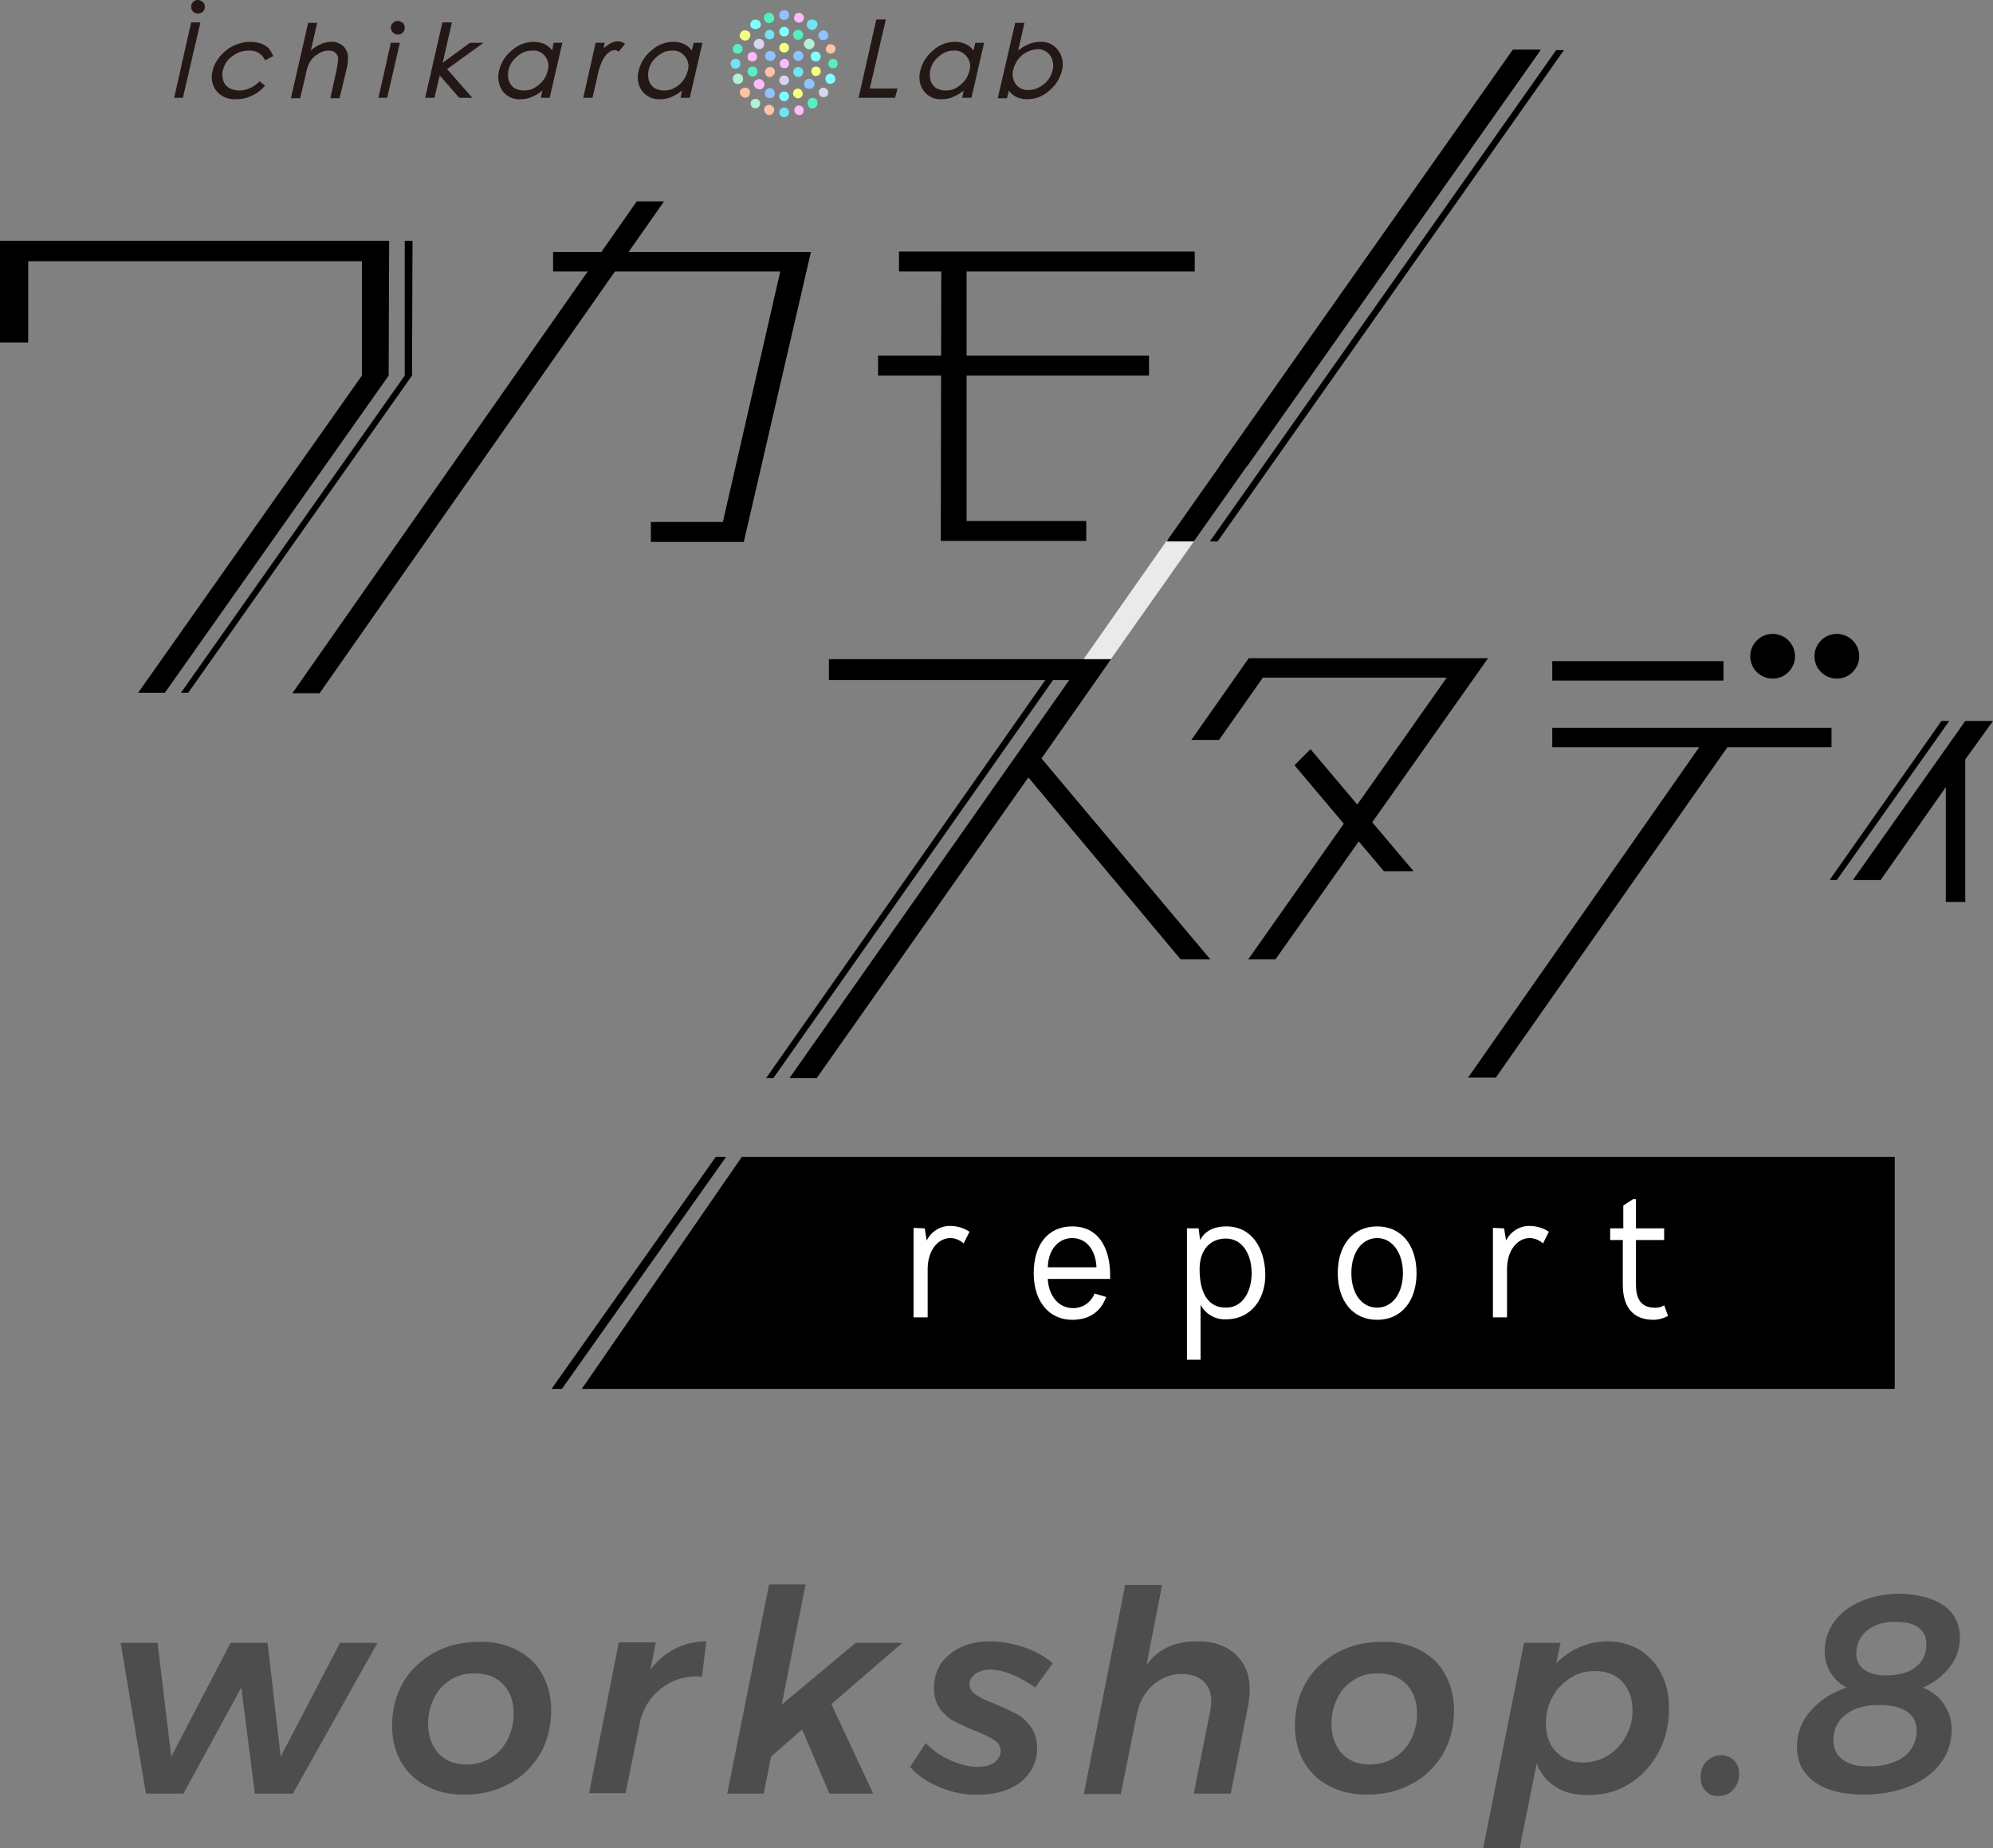 <?xml version="1.0" encoding="utf-8"?>
<!-- Generator: Adobe Illustrator 26.2.1, SVG Export Plug-In . SVG Version: 6.00 Build 0)  -->
<svg version="1.1" id="レイヤー_1" xmlns="http://www.w3.org/2000/svg" xmlns:xlink="http://www.w3.org/1999/xlink" x="0px"
	 y="0px" viewBox="0 0 409.7 379.9" style="enable-background:new 0 0 409.7 379.9;" xml:space="preserve">
<rect x="0" y="0" width="409.7" height="379.9" fill="#808080" stroke="none"/>
<style type="text/css">
	.st0{clip-path:url(#SVGID_00000157997722513824183060000005334703730353875868_);}
	.st1{fill:none;stroke:#000000;stroke-width:1.74;stroke-miterlimit:10;}
	.st2{fill:#FFFFFF;}
	.st3{fill:#EAEAEA;}
	.st4{fill:#57EFC2;}
	.st5{fill:#F3FF7F;}
	.st6{fill:#D8D3EF;}
	.st7{fill:#71E4F3;}
	.st8{fill:#B3F0D4;}
	.st9{fill:#FFC2A4;}
	.st10{fill:#FEBAFB;}
	.st11{fill:#8FC2FF;}
	.st12{fill:#80FFFF;}
	.st13{fill:#231815;}
	.st14{fill:#4D4D4D;}
</style>
<g id="レイヤー_2_00000084516383581452580580000009953860272358725537_">
	<g id="レイヤー_1-2">
		<g>
			<g>
				<g>
					<defs>
						<polygon id="SVGID_1_" points="389.5,285.5 107.3,285.5 140.2,237.8 389.5,237.8 						"/>
					</defs>
					<clipPath id="SVGID_00000028308929269204019730000000645452436894979982_">
						<use xlink:href="#SVGID_1_"  style="overflow:visible;"/>
					</clipPath>
					<g style="clip-path:url(#SVGID_00000028308929269204019730000000645452436894979982_);">
						<polygon points="404.6,285.5 119.6,285.5 152.5,237.8 404.6,237.8 						"/>
						<line class="st1" x1="150.4" y1="234.7" x2="111.4" y2="289.8"/>
					</g>
				</g>
			</g>
		</g>
		<path class="st2" d="M190.1,252.5l0.4,2.5c0.9-1.8,2.7-3,4.8-3c1.4,0,2.8,0.4,4,1.2l-1.2,2.4c-1-0.9-2.3-1.3-3.6-1
			c-2.1,0.5-3.8,2.8-3.8,6.3v9.9h-2.9v-18.4L190.1,252.5z"/>
		<path class="st2" d="M227.4,266.6c-1.3,3.5-4,4.7-7,4.7c-4.5,0-7.9-3.5-7.9-9.6c0-5.8,2.9-9.6,7.9-9.6c6.1,0,8,5.5,7.8,10.8h-12.8
			c0.1,3,1.9,6,5.2,6c2,0,3.7-1.2,4.4-3L227.4,266.6z M225.4,260.5c-0.1-3-1.7-6-5-6c-2.5,0-4.9,2-5,6H225.4z"/>
		<path class="st2" d="M246.4,252.5l0.3,2.4c1.2-2.2,3.3-2.8,5.4-2.8c5.2,0,7.8,4.4,8,9.5s-2.7,9.6-8.1,9.6c-2.2,0.1-4.2-1.1-5.2-3
			v11.3H244v-27L246.4,252.5L246.4,252.5z M246.6,260.9c0,4.5,1.5,7.9,5.4,7.9c3.6,0,5.3-3.5,5.3-7.1s-1.7-7.1-5.3-7.1
			C248.7,254.6,246.6,257,246.6,260.9z"/>
		<path class="st2" d="M283.1,252.1c5.1,0,8.1,4,8.1,9.6s-3,9.6-8.1,9.6s-8.1-4-8.1-9.6S278,252.1,283.1,252.1z M283.1,254.5
			c-3.1,0-5.3,2.9-5.3,7.2s2.2,7.1,5.3,7.1s5.3-2.9,5.3-7.1S286.2,254.5,283.1,254.5z"/>
		<path class="st2" d="M309.2,252.5l0.4,2.5c0.9-1.8,2.7-3,4.8-3c1.4,0,2.8,0.4,4,1.2l-1.2,2.4c-1-0.9-2.3-1.3-3.6-1
			c-2.1,0.5-3.8,2.8-3.8,6.3v9.9h-2.9v-18.4L309.2,252.5z"/>
		<path class="st2" d="M331,252.5h2.7v-4.7l2-1.3h0.6v6h5.8v2.4h-5.8v9.2c0,2.5,0.8,4.6,3.6,4.7c0.8,0.1,1.6-0.1,2.2-0.5l0.8,2.2
			c-0.9,0.5-2,0.8-3,0.8c-4.1,0-6.3-2.5-6.3-7.2v-9.2H331V252.5z"/>
		<polygon class="st3" points="222.4,136 228,136 245.7,110.9 240,110.9 		"/>
		<path d="M193.5,55.8h-8.7v-4.1h60.8v4.1h-46.9v51.3h24.6v4.1h-29.9L193.5,55.8L193.5,55.8z"/>
		<path d="M354.3,135.9v4h-35.2v-4H354.3z"/>
		<polygon points="269.4,154 290.6,179.1 284.5,179.1 266.1,157.3 		"/>
		<polygon points="300.2,135.3 300.2,135.3 256.7,135.3 244.9,152.1 250.6,152.1 259.6,139.3 297.4,139.3 256.6,197.2 262.2,197.2 
			305.9,135.3 		"/>
		<circle cx="364.4" cy="134.9" r="4.6"/>
		<circle cx="377.6" cy="134.9" r="4.6"/>
		<path d="M217.4,136.2h1.6l-60,85.4h-1.5L217.4,136.2z"/>
		<polygon points="409.7,148.2 404,148.2 380.9,180.9 386.6,180.9 400,161.8 400,185.4 404,185.4 404,156.1 		"/>
		<polygon points="400.7,148.2 399.1,148.2 376.1,180.9 377.6,180.9 		"/>
		<polygon points="166.7,51.8 113.7,51.8 113.7,55.8 160.4,55.8 148.6,107.3 133.8,107.3 133.8,111.4 152.9,111.4 		"/>
		<path d="M180.5,77.2v-4.1h55.7v4.1H180.5z"/>
		<polygon points="214.1,155.9 228.4,135.5 170.4,135.5 170.4,139.8 219.8,139.8 162.3,221.6 167.9,221.6 211.4,159.8 242.7,197.2 
			248.8,197.2 		"/>
		<polygon points="248.7,111.3 250.3,111.3 321.5,10.3 319.9,10.3 		"/>
		<polygon points="376.5,149.6 319.1,149.6 319.1,153.6 349.3,153.6 301.8,221.5 307.5,221.5 355.1,153.6 376.5,153.6 		"/>
		<polygon points="136.5,41.4 130.9,41.4 60.1,142.5 65.7,142.5 		"/>
		<polygon points="239.8,111.3 245.4,111.3 316.7,10.3 311,10.3 		"/>
		<polyline points="256.4,95.8 316.7,10.2 311,10.2 250.7,95.8 		"/>
		<polygon points="79.9,77.2 79.9,77.2 79.9,77.2 79.9,77.2 80,49.5 0,49.5 0,70.4 5.8,70.4 5.8,53.7 74.4,53.7 74.4,77.2 
			74.4,77.2 28.4,142.4 33.9,142.4 		"/>
		<polygon points="84.8,49.5 83.2,49.5 83.2,77.2 83.2,77.2 37.2,142.4 38.7,142.4 84.7,77.2 84.7,77.2 		"/>
		<path class="st4" d="M153.7,14.9c-0.1-0.5,0.2-1.1,0.7-1.2h0.1c0.6-0.1,1.1,0.2,1.2,0.8c0.1,0.6-0.2,1.1-0.8,1.2l0,0
			C154.4,15.8,153.8,15.5,153.7,14.9L153.7,14.9z"/>
		<path class="st4" d="M164.5,6.2c0.5,0.3,0.7,0.9,0.5,1.4c-0.3,0.5-0.9,0.7-1.4,0.5l0,0c-0.5-0.3-0.7-0.9-0.5-1.4
			C163.4,6.2,164,6,164.5,6.2z"/>
		<path class="st4" d="M157.8,2.7c0.6-0.2,1.1,0.1,1.3,0.7s-0.1,1.1-0.7,1.3s-1.1-0.1-1.3-0.7S157.2,2.8,157.8,2.7L157.8,2.7z"/>
		<path class="st4" d="M167.6,22.1c-0.4,0.3-1.1,0.3-1.4-0.2c0,0,0,0,0-0.1c-0.3-0.5-0.2-1.1,0.2-1.5c0.5-0.3,1.1-0.2,1.5,0.2l0,0
			C168.2,21.1,168.1,21.7,167.6,22.1z"/>
		<path class="st4" d="M172.2,13.1c0,0.6-0.5,1-1,0.9c-0.6,0-1-0.5-0.9-1c0-0.5,0.5-0.9,1-0.9S172.2,12.5,172.2,13.1L172.2,13.1z"/>
		<circle class="st5" cx="161.2" cy="9.8" r="1"/>
		<path class="st5" d="M164.5,20.1c-0.5,0.3-1.1,0-1.4-0.5c-0.2-0.5,0-1.1,0.5-1.3c0.5-0.2,1.1,0,1.3,0.5
			C165.2,19.3,165,19.8,164.5,20.1z"/>
		<path class="st5" d="M152.3,6.7c0.3-0.5,0.9-0.6,1.4-0.3c0,0,0,0,0.1,0c0.5,0.3,0.6,1,0.2,1.5c-0.3,0.5-1,0.6-1.5,0.2l0,0
			C152,7.8,151.9,7.2,152.3,6.7C152.2,6.7,152.3,6.7,152.3,6.7z"/>
		<path class="st5" d="M168.7,14.9c-0.1,0.5-0.7,0.8-1.2,0.7s-0.8-0.7-0.7-1.2s0.6-0.8,1.1-0.7C168.4,13.7,168.8,14.2,168.7,14.9
			C168.7,14.8,168.7,14.8,168.7,14.9z"/>
		<circle class="st6" cx="161.2" cy="16.5" r="1"/>
		<path class="st6" d="M155.2,8.4c0.4-0.5,1-0.5,1.5-0.2c0.5,0.4,0.5,1,0.2,1.5s-1,0.5-1.5,0.2C154.9,9.5,154.8,8.8,155.2,8.4
			L155.2,8.4z"/>
		<path class="st7" d="M150.2,13.1c0-0.6,0.4-1,1-1s1,0.4,1,1c0,0.5-0.4,1-0.9,1C150.7,14.2,150.2,13.8,150.2,13.1
			C150.2,13.2,150.2,13.2,150.2,13.1z"/>
		<path class="st8" d="M154.7,22.1c-0.4-0.3-0.5-1-0.2-1.4s1-0.5,1.4-0.2s0.5,0.9,0.2,1.3C155.8,22.3,155.2,22.4,154.7,22.1z"/>
		<path class="st6" d="M170.1,19.6c-0.3,0.4-1,0.5-1.4,0.2s-0.5-1-0.2-1.4s0.9-0.5,1.3-0.2C170.3,18.5,170.4,19.1,170.1,19.6
			L170.1,19.6z"/>
		<path class="st9" d="M157.4,15.3c-0.3-0.5-0.1-1.1,0.4-1.4c0.5-0.3,1.1-0.1,1.4,0.4c0.2,0.5,0.1,1-0.4,1.3
			C158.4,16,157.7,15.9,157.4,15.3C157.4,15.4,157.4,15.4,157.4,15.3z"/>
		<path class="st9" d="M152.3,19.6c-0.3-0.4-0.3-1.1,0.2-1.4c0,0,0,0,0.1,0c0.5-0.3,1.1-0.2,1.4,0.2c0.3,0.5,0.2,1.1-0.2,1.5
			C153.3,20.2,152.7,20.1,152.3,19.6C152.3,19.7,152.3,19.6,152.3,19.6z"/>
		<path class="st9" d="M157.8,23.6c-0.5-0.2-0.8-0.8-0.7-1.3c0.2-0.6,0.8-0.9,1.3-0.7c0.6,0.2,0.9,0.8,0.7,1.3
			C158.9,23.5,158.3,23.8,157.8,23.6z"/>
		<path class="st9" d="M171.7,9.7c0.2,0.5-0.1,1.1-0.7,1.3c-0.5,0.1-1.1-0.2-1.2-0.7c-0.1-0.5,0.2-1.1,0.7-1.2
			C171,9,171.5,9.3,171.7,9.7z"/>
		<path class="st7" d="M167.6,4.2c0.5,0.3,0.6,1,0.2,1.5c-0.3,0.5-0.9,0.6-1.4,0.3c0,0-0.1,0-0.1-0.1c-0.5-0.3-0.6-0.9-0.3-1.4
			c0,0,0,0,0-0.1C166.5,4,167.1,3.9,167.6,4.2L167.6,4.2z"/>
		<path class="st10" d="M162.2,13.1c0,0.6-0.5,1-1,0.9c-0.6,0-1-0.5-0.9-1c0-0.5,0.5-0.9,1-0.9S162.2,12.5,162.2,13.1L162.2,13.1z"
			/>
		<path class="st10" d="M155.2,17.9c-0.4-0.4-0.3-1,0.1-1.4c0,0,0,0,0.1,0c0.5-0.4,1.1-0.3,1.5,0.2s0.3,1.1-0.2,1.5
			C156.2,18.5,155.6,18.4,155.2,17.9C155.2,18,155.2,18,155.2,17.9z"/>
		<path class="st10" d="M164.6,23.6c-0.5,0.2-1.1-0.1-1.3-0.7c-0.1-0.5,0.2-1.1,0.7-1.2s1.1,0.2,1.2,0.7
			C165.3,22.9,165.1,23.5,164.6,23.6z"/>
		<path class="st10" d="M164.6,2.7c0.5,0.2,0.8,0.8,0.6,1.3s-0.8,0.8-1.3,0.6c-0.5-0.2-0.8-0.7-0.6-1.2C163.4,2.8,164,2.5,164.6,2.7
			C164.5,2.7,164.6,2.7,164.6,2.7z"/>
		<path class="st11" d="M157.4,11c0.3-0.5,0.9-0.7,1.4-0.4c0,0,0,0,0.1,0c0.5,0.3,0.7,0.9,0.4,1.4l0,0c-0.3,0.5-0.9,0.7-1.4,0.4
			c0,0,0,0-0.1,0C157.3,12.1,157.1,11.5,157.4,11L157.4,11z"/>
		<path class="st8" d="M167.2,8.4c0.4,0.5,0.3,1.1-0.2,1.5s-1.1,0.3-1.5-0.2l0,0c-0.4-0.5-0.3-1.1,0.2-1.5
			C166.2,7.8,166.8,7.9,167.2,8.4z"/>
		<circle class="st12" cx="161.2" cy="6.5" r="1"/>
		<path class="st10" d="M153.7,11.4c0.1-0.5,0.7-0.8,1.2-0.7s0.8,0.7,0.7,1.2s-0.6,0.8-1.1,0.7C153.9,12.6,153.6,12.1,153.7,11.4
			C153.7,11.5,153.7,11.5,153.7,11.4z"/>
		<circle class="st12" cx="161.2" cy="19.8" r="1"/>
		<path class="st12" d="M168.7,11.4c0.1,0.5-0.2,1.1-0.7,1.2h-0.1c-0.6,0.1-1.1-0.2-1.2-0.8c-0.1-0.6,0.2-1.1,0.8-1.2
			C168,10.5,168.5,10.8,168.7,11.4L168.7,11.4z"/>
		<path class="st12" d="M154.7,4.2c0.5-0.3,1.1-0.2,1.5,0.2c0.3,0.4,0.3,1.1-0.2,1.4c0,0,0,0-0.1,0c-0.5,0.3-1.1,0.2-1.5-0.2
			C154.1,5.2,154.2,4.6,154.7,4.2L154.7,4.2L154.7,4.2z"/>
		<path class="st8" d="M150.7,16.5c-0.2-0.5,0.1-1.1,0.6-1.3h0.1c0.5-0.2,1.1,0.1,1.3,0.6v0.1c0.2,0.5-0.1,1.1-0.6,1.3H152
			C151.5,17.4,150.9,17.2,150.7,16.5C150.7,16.6,150.7,16.6,150.7,16.5z"/>
		<path class="st12" d="M171.7,16.5c-0.1,0.5-0.7,0.8-1.2,0.7h-0.1c-0.5-0.1-0.8-0.7-0.7-1.2v-0.1c0.2-0.6,0.8-0.9,1.3-0.7
			S171.8,16,171.7,16.5L171.7,16.5z"/>
		<path class="st11" d="M165,11c0.3,0.5,0.1,1.1-0.4,1.4s-1.1,0.1-1.4-0.4l0,0c-0.3-0.5-0.1-1.1,0.4-1.4
			C164.1,10.3,164.7,10.4,165,11C165,10.9,165,11,165,11z"/>
		<path class="st11" d="M157.8,20.1c-0.5-0.3-0.7-0.9-0.5-1.4c0.3-0.5,0.9-0.7,1.4-0.5s0.7,0.9,0.5,1.4S158.4,20.3,157.8,20.1z"/>
		<path class="st11" d="M167.2,17.9c-0.3,0.4-1,0.5-1.4,0.2c0,0,0,0-0.1,0c-0.5-0.4-0.5-1-0.2-1.5c0.4-0.5,1-0.5,1.5-0.2
			C167.5,16.8,167.6,17.4,167.2,17.9L167.2,17.9z"/>
		<path class="st11" d="M161.2,2.1c0.6,0,1,0.4,1,1s-0.4,1-1,1s-1-0.4-1-1S160.6,2.1,161.2,2.1z"/>
		<path class="st4" d="M150.7,9.7c0.2-0.5,0.8-0.8,1.3-0.6s0.8,0.8,0.6,1.3s-0.7,0.7-1.2,0.6C150.8,10.9,150.5,10.4,150.7,9.7
			C150.7,9.8,150.7,9.8,150.7,9.7z"/>
		<path class="st11" d="M170.1,6.7c0.3,0.5,0.2,1.1-0.3,1.4s-1.1,0.2-1.4-0.3c-0.3-0.4-0.2-1,0.2-1.3C169.1,6.1,169.7,6.2,170.1,6.7
			C170.1,6.6,170.1,6.6,170.1,6.7z"/>
		<path class="st7" d="M165,15.3c-0.3,0.5-0.9,0.7-1.4,0.4s-0.7-0.9-0.4-1.4l0,0c0.3-0.5,0.9-0.7,1.3-0.4h0.1
			C165.1,14.2,165.3,14.8,165,15.3L165,15.3z"/>
		<path class="st7" d="M157.8,6.2c0.5-0.2,1.1,0,1.3,0.5s0,1.1-0.5,1.3c-0.5,0.2-1,0-1.3-0.4C157.1,7.1,157.3,6.5,157.8,6.2
			L157.8,6.2z"/>
		<circle class="st7" cx="161.2" cy="23.1" r="1"/>
		<path class="st13" d="M53.3,16.8c-1.1,1.1-2.6,1.8-4.1,1.8c-0.8,0-1.5-0.2-2.1-0.5c-0.6-0.4-1-0.9-1.2-1.5
			c-0.2-0.7-0.3-1.4-0.1-2.1c0.3-1.2,0.9-2.2,1.9-2.9c1-0.8,2.1-1.2,3.4-1.2c1.4-0.1,2.7,0.6,3.3,1.8l0.1,0.2l1.7-0.9L56,11.2
			c-0.2-0.5-0.5-1-0.9-1.4c-0.5-0.4-1-0.7-1.6-0.9c-0.7-0.2-1.4-0.3-2.1-0.3c-1.2,0-2.3,0.3-3.4,0.8c-1.1,0.5-2,1.3-2.8,2.2
			c-0.7,0.9-1.3,1.9-1.5,3c-0.4,1.4-0.1,3,0.8,4.1c1,1.2,2.5,1.8,4,1.7c1.1,0,2.2-0.2,3.2-0.7c1-0.4,1.9-1.1,2.6-1.9l0.2-0.2l-1.3-1
			L53.3,16.8z"/>
		<path class="st13" d="M70.2,9.2c-0.6-0.4-1.4-0.7-2.1-0.6c-0.8,0-1.7,0.2-2.4,0.6c-0.7,0.3-1.3,0.7-1.8,1.2l1.3-5.7h-1.9v0.2
			l-3.5,15.3h1.9l1-4.2c0.2-1,0.4-2,0.8-2.9c0.4-0.8,1-1.5,1.7-1.9c0.7-0.5,1.5-0.8,2.3-0.8c0.6,0,1.1,0.1,1.5,0.5s0.6,0.9,0.5,1.5
			c-0.1,0.8-0.2,1.6-0.4,2.4l-1.2,5.4h1.9l1.4-5.8c0.3-1.1,0.4-2.2,0.3-3.3C71.2,10.2,70.8,9.6,70.2,9.2z"/>
		<path class="st13" d="M81.8,4.3c-0.4,0-0.7,0.1-1,0.4c-0.6,0.5-0.6,1.4,0,2l0,0c0.3,0.3,0.6,0.4,1,0.4s0.7-0.1,1-0.4
			s0.4-0.6,0.4-1s-0.1-0.7-0.4-1C82.5,4.5,82.1,4.3,81.8,4.3z"/>
		<polygon class="st13" points="80.3,9 77.8,20.1 79.6,20.1 82.2,8.8 80.3,8.8 		"/>
		<path class="st13" d="M40.7,0c-0.4,0-0.7,0.1-1,0.4s-0.4,0.6-0.4,1s0.1,0.7,0.4,1c0.5,0.5,1.4,0.5,2,0c0.3-0.3,0.4-0.6,0.4-1
			s-0.1-0.7-0.4-1C41.4,0.2,41.1,0,40.7,0z"/>
		<polygon class="st13" points="35.8,20.1 37.6,20.1 41.2,4.6 39.3,4.6 		"/>
		<polygon class="st13" points="99.4,8.8 96.6,8.8 91,12.9 92.9,4.6 91,4.6 90.9,4.8 87.4,20.1 89.3,20.1 90.4,15.5 94.4,20.1 
			97.1,20.1 91.9,14.2 		"/>
		<path class="st13" d="M113.8,8.8l-0.3,1.6c-0.3-0.5-0.8-0.9-1.3-1.2c-0.7-0.4-1.6-0.6-2.4-0.6c-1.7,0-3.3,0.6-4.5,1.7
			c-1.3,1-2.3,2.5-2.7,4.2c-0.4,1.4-0.1,3,0.7,4.2c0.9,1.2,2.3,1.8,3.7,1.7c0.9,0,1.8-0.2,2.6-0.6c0.7-0.3,1.3-0.7,1.9-1.2l-0.3,1.5
			h1.8l2.6-11.3H113.8z M112.6,14.5c-0.2,0.8-0.5,1.5-1,2.1c-0.5,0.6-1.1,1.1-1.8,1.5c-0.7,0.4-1.4,0.5-2.2,0.5
			c-0.7,0-1.3-0.2-1.9-0.5c-0.5-0.4-0.9-0.9-1.1-1.5c-0.2-0.7-0.2-1.4-0.1-2.1c0.2-0.8,0.5-1.5,1-2.1s1.1-1.1,1.8-1.5
			c0.7-0.4,1.4-0.5,2.2-0.5c1-0.1,2,0.4,2.6,1.2S112.9,13.5,112.6,14.5z"/>
		<path class="st13" d="M142.6,8.8l-0.4,1.6c-0.3-0.5-0.8-0.9-1.3-1.2c-0.7-0.4-1.6-0.6-2.4-0.6c-1.7,0-3.3,0.6-4.5,1.7
			c-1.3,1-2.3,2.5-2.7,4.2c-0.4,1.4-0.2,3,0.7,4.2s2.3,1.8,3.7,1.7c0.9,0,1.8-0.2,2.6-0.6c0.7-0.3,1.3-0.7,1.9-1.2l-0.3,1.5h1.9
			l2.6-11.3H142.6z M141.4,14.5c-0.4,1.6-1.4,2.9-2.8,3.6c-0.7,0.4-1.4,0.5-2.2,0.5c-0.7,0-1.3-0.2-1.9-0.5
			c-0.5-0.4-0.9-0.9-1.1-1.5c-0.2-0.7-0.2-1.4-0.1-2.1c0.2-0.8,0.5-1.5,1-2.1s1.1-1.1,1.8-1.5s1.4-0.5,2.1-0.5c1-0.1,2,0.4,2.6,1.2
			C141.5,12.4,141.7,13.5,141.4,14.5z"/>
		<path class="st13" d="M128.3,8.9c-0.4-0.3-0.8-0.4-1.3-0.4c-0.6,0-1.2,0.2-1.7,0.5c-0.4,0.3-0.8,0.6-1.2,0.9l0.2-1.1h-1.9V9
			l-2.5,11.1h1.9l0.9-3.9c0.2-1.3,0.6-2.5,1.1-3.7c0.3-0.6,0.7-1.2,1.3-1.7c0.4-0.3,0.8-0.5,1.3-0.5c0.2,0,0.4,0.1,0.6,0.2l0.2,0.1
			l1.3-1.6L128.3,8.9z"/>
		<polygon class="st13" points="182.1,4 180.2,4 180.1,4.2 176.5,20.1 184,20.1 184.5,18.2 178.8,18.2 		"/>
		<path class="st13" d="M200.5,8.8l-0.4,1.6c-0.3-0.5-0.8-0.9-1.3-1.2c-0.7-0.4-1.6-0.6-2.4-0.6c-1.7,0-3.3,0.6-4.5,1.7
			c-1.3,1-2.3,2.5-2.7,4.2c-0.4,1.4-0.2,3,0.7,4.2s2.3,1.8,3.7,1.7c0.9,0,1.8-0.2,2.6-0.6c0.7-0.3,1.3-0.7,1.9-1.2l-0.3,1.5h1.9
			l2.6-11.3H200.5L200.5,8.8z M199.3,14.5c-0.2,0.8-0.5,1.5-1,2.1c-0.5,0.6-1.1,1.1-1.8,1.5s-1.4,0.5-2.2,0.5
			c-0.7,0-1.3-0.2-1.9-0.5c-0.5-0.4-0.9-0.9-1.1-1.5c-0.2-0.7-0.2-1.4-0.1-2.1c0.2-0.8,0.5-1.5,1-2.1s1.1-1.1,1.8-1.5
			s1.4-0.5,2.1-0.5c1-0.1,2,0.4,2.6,1.2C199.4,12.4,199.6,13.5,199.3,14.5z"/>
		<path class="st13" d="M217.5,10.3c-0.9-1.2-2.3-1.8-3.7-1.7c-0.9,0-1.8,0.2-2.6,0.6c-0.7,0.3-1.3,0.7-1.9,1.2l1.3-5.7h-1.9
			l-3.6,15.5h1.9l0.4-1.6c0.3,0.5,0.8,0.9,1.3,1.2c0.7,0.4,1.5,0.6,2.4,0.6c1.7,0,3.3-0.6,4.5-1.7c1.3-1,2.3-2.5,2.7-4.2
			C218.7,13,218.4,11.5,217.5,10.3z M216.4,14.4c-0.2,0.8-0.5,1.5-1,2.1c-0.5,0.6-1.1,1.1-1.9,1.5c-0.7,0.4-1.4,0.5-2.1,0.5
			c-1,0.1-2-0.4-2.6-1.2c-0.6-0.9-0.8-2-0.5-3c0.4-1.6,1.4-2.9,2.8-3.6c0.7-0.4,1.4-0.5,2.2-0.6c0.7,0,1.3,0.2,1.9,0.6
			c0.5,0.4,0.9,0.9,1.1,1.5C216.5,13,216.6,13.7,216.4,14.4z"/>
		<g>
			<path class="st14" d="M77.6,337.7l-17.4,31h-7.8l-2.8-21.8l-11.9,21.8H30l-5.2-31h7.6l2.8,23.4l12.2-23.4h7.6l2.7,23.4l12.2-23.4
				H77.6z"/>
			<path class="st14" d="M106.3,339.2c2.3,1.2,4,2.8,5.2,5c1.2,2.2,1.8,4.6,1.8,7.4c0,3.4-0.8,6.4-2.3,9c-1.6,2.6-3.7,4.7-6.4,6.1
				c-2.7,1.5-5.8,2.2-9.2,2.2c-3,0-5.6-0.6-7.8-1.8c-2.3-1.2-4-2.9-5.2-5c-1.2-2.1-1.8-4.6-1.8-7.4c0-3.4,0.8-6.3,2.3-8.9
				c1.5-2.6,3.7-4.6,6.4-6.1c2.7-1.5,5.8-2.2,9.3-2.2C101.4,337.4,104,338,106.3,339.2z M92.8,345.2c-1.5,0.9-2.7,2.1-3.5,3.7
				c-0.8,1.6-1.3,3.4-1.3,5.4c0,2.5,0.7,4.5,2.1,6.1c1.4,1.5,3.3,2.3,5.7,2.3c1.9,0,3.5-0.4,5-1.3c1.5-0.9,2.6-2.1,3.5-3.7
				c0.8-1.6,1.3-3.4,1.3-5.4c0-2.5-0.7-4.5-2.1-6c-1.4-1.5-3.3-2.3-5.6-2.3C96,343.9,94.3,344.3,92.8,345.2z"/>
			<path class="st14" d="M138.8,338.9c1.9-1,4.1-1.5,6.4-1.5l-0.9,7.3l-1-0.1c-2.8,0-5.3,0.8-7.4,2.5c-2.1,1.6-3.5,3.8-4.2,6.3
				l-3.1,15.2h-7.5l6.1-31h7.6l-1.1,5.6C135.2,341.3,136.8,339.9,138.8,338.9z"/>
			<path class="st14" d="M185.5,337.7l-14.6,12.6l8.6,18.4h-9l-5.6-13.2l-6.4,5.6l-1.5,7.6h-7.5l8.6-43h7.5l-4.9,24.7l15.2-12.7
				H185.5z"/>
			<path class="st14" d="M193.2,367.4c-2.6-1.1-4.7-2.5-6.1-4.2l3.2-4.9c1.3,1.4,3,2.6,5,3.5c2,0.9,3.9,1.4,5.7,1.4
				c1.4,0,2.6-0.3,3.4-0.9c0.8-0.6,1.3-1.4,1.3-2.4c0-0.9-0.4-1.6-1.3-2.2c-0.9-0.6-2.2-1.2-3.9-1.9c-1.8-0.7-3.2-1.4-4.4-2
				c-1.1-0.6-2.1-1.5-2.9-2.6s-1.2-2.5-1.2-4.2c0-1.9,0.5-3.6,1.4-5c1-1.4,2.3-2.5,4.1-3.4c1.7-0.8,3.7-1.2,6-1.2
				c2.3,0,4.6,0.4,7,1.2c2.3,0.8,4.3,1.9,5.9,3.3l-3.6,5c-1.5-1.1-3.1-2-4.8-2.7c-1.7-0.7-3.2-1-4.5-1c-1.2,0-2.2,0.3-3,0.9
				c-0.8,0.6-1.2,1.3-1.2,2.1c0,0.8,0.4,1.5,1.2,2.1s2.1,1.2,3.9,1.9c1.9,0.8,3.4,1.5,4.5,2.1c1.2,0.6,2.2,1.5,3,2.7
				c0.8,1.1,1.3,2.6,1.3,4.3c0,1.9-0.5,3.6-1.5,5c-1,1.5-2.4,2.6-4.2,3.4c-1.8,0.8-3.9,1.2-6.2,1.2
				C198.5,369,195.9,368.5,193.2,367.4z"/>
			<path class="st14" d="M253.9,340c2,1.8,3,4.2,3,7.3c0,1-0.1,2.1-0.3,3.2l-3.6,18.2h-7.6l3.4-17.1c0.1-0.7,0.2-1.3,0.2-1.9
				c0-1.7-0.5-3.1-1.6-4.1c-1.1-1-2.6-1.5-4.5-1.5c-2.2,0-4.2,0.8-5.9,2.3c-1.7,1.5-2.8,3.5-3.3,6l-3.3,16.4h-7.6l8.5-43h7.6
				l-3.2,16.4c2.4-3.2,5.8-4.8,10.1-4.8C249.2,337.3,251.9,338.2,253.9,340z"/>
			<path class="st14" d="M291.9,339.2c2.3,1.2,4,2.8,5.2,5c1.2,2.2,1.8,4.6,1.8,7.4c0,3.4-0.8,6.4-2.3,9c-1.6,2.6-3.7,4.7-6.4,6.1
				c-2.7,1.5-5.8,2.2-9.2,2.2c-3,0-5.6-0.6-7.8-1.8c-2.3-1.2-4-2.9-5.2-5c-1.2-2.1-1.8-4.6-1.8-7.4c0-3.4,0.8-6.3,2.3-8.9
				c1.5-2.6,3.7-4.6,6.4-6.1c2.7-1.5,5.8-2.2,9.3-2.2C287,337.4,289.6,338,291.9,339.2z M278.5,345.2c-1.5,0.9-2.7,2.1-3.5,3.7
				c-0.8,1.6-1.3,3.4-1.3,5.4c0,2.5,0.7,4.5,2.1,6.1c1.4,1.5,3.3,2.3,5.7,2.3c1.9,0,3.5-0.4,5-1.3c1.5-0.9,2.6-2.1,3.5-3.7
				c0.8-1.6,1.3-3.4,1.3-5.4c0-2.5-0.7-4.5-2.1-6c-1.4-1.5-3.3-2.3-5.6-2.3C281.6,343.9,279.9,344.3,278.5,345.2z"/>
			<path class="st14" d="M337,339.1c1.9,1.2,3.4,2.8,4.5,4.9c1.1,2.1,1.6,4.5,1.6,7.2c0,3.3-0.7,6.3-2.2,9.1c-1.5,2.7-3.5,4.9-6,6.4
				c-2.5,1.6-5.4,2.3-8.5,2.3c-2.6,0-4.8-0.5-6.6-1.7c-1.8-1.1-3.1-2.7-3.9-4.8l-3.5,17.4h-7.5l8.4-42.2h7.5l-0.9,4.2
				c1.4-1.4,3-2.5,4.8-3.3c1.8-0.8,3.7-1.2,5.8-1.2C332.9,337.4,335.1,338,337,339.1z M322.7,345c-1.5,1-2.8,2.3-3.6,3.9
				c-0.9,1.6-1.3,3.4-1.3,5.4c0,2.4,0.7,4.4,2.1,5.8c1.4,1.5,3.2,2.2,5.5,2.2c1.9,0,3.6-0.5,5.1-1.4c1.6-1,2.8-2.3,3.7-3.9
				c0.9-1.6,1.4-3.4,1.4-5.4c0-2.4-0.7-4.4-2.1-5.9c-1.4-1.5-3.3-2.2-5.6-2.2C325.9,343.5,324.2,344,322.7,345z"/>
			<path class="st14" d="M356.5,361.9c0.7,0.7,1,1.6,1,2.7c0,1.3-0.4,2.4-1.2,3.3c-0.8,0.9-1.9,1.3-3.1,1.3c-1.1,0-2-0.4-2.6-1.1
				c-0.7-0.7-1-1.6-1-2.8c0-1.3,0.4-2.4,1.2-3.2c0.8-0.8,1.9-1.3,3.1-1.3C354.9,360.8,355.8,361.2,356.5,361.9z"/>
			<path class="st14" d="M399.7,330.1c2.1,1.6,3.2,3.8,3.2,6.5c0,2.2-0.7,4.3-2.1,6.1c-1.4,1.8-3.2,3.2-5.5,4.2
				c1.9,0.8,3.3,1.9,4.3,3.4c1,1.5,1.6,3.2,1.6,5.2c0,2.7-0.8,5-2.3,7s-3.7,3.6-6.4,4.7c-2.8,1.1-5.9,1.7-9.5,1.7
				c-4.2,0-7.6-0.9-10-2.6c-2.4-1.8-3.6-4.1-3.6-7.2c0-2.8,0.9-5.3,2.8-7.4c1.9-2.2,4.4-3.8,7.4-4.8c-1.4-0.7-2.5-1.8-3.3-3.1
				c-0.8-1.3-1.2-2.8-1.2-4.3c0-2.3,0.7-4.4,2-6.2s3.2-3.2,5.6-4.2c2.4-1,5.1-1.5,8.2-1.5C394.7,327.8,397.6,328.6,399.7,330.1z
				 M379.5,352.4c-1.8,1.3-2.6,3.1-2.6,5.4c0,1.7,0.6,2.9,1.9,3.9s3,1.4,5.4,1.4c3,0,5.4-0.7,7.2-2c1.7-1.3,2.6-3.1,2.6-5.4
				c0-1.6-0.6-2.9-1.9-3.8c-1.3-0.9-3.1-1.4-5.4-1.4C383.7,350.4,381.3,351,379.5,352.4z M383.9,335.1c-1.5,1.2-2.3,2.8-2.3,4.8
				c0,1.4,0.5,2.5,1.6,3.3c1.1,0.8,2.6,1.2,4.5,1.2c2.6,0,4.7-0.6,6.1-1.7c1.5-1.2,2.2-2.7,2.2-4.7c0-1.5-0.5-2.6-1.6-3.4
				c-1-0.8-2.5-1.2-4.5-1.2C387.5,333.3,385.4,333.9,383.9,335.1z"/>
		</g>
	</g>
</g>
</svg>
